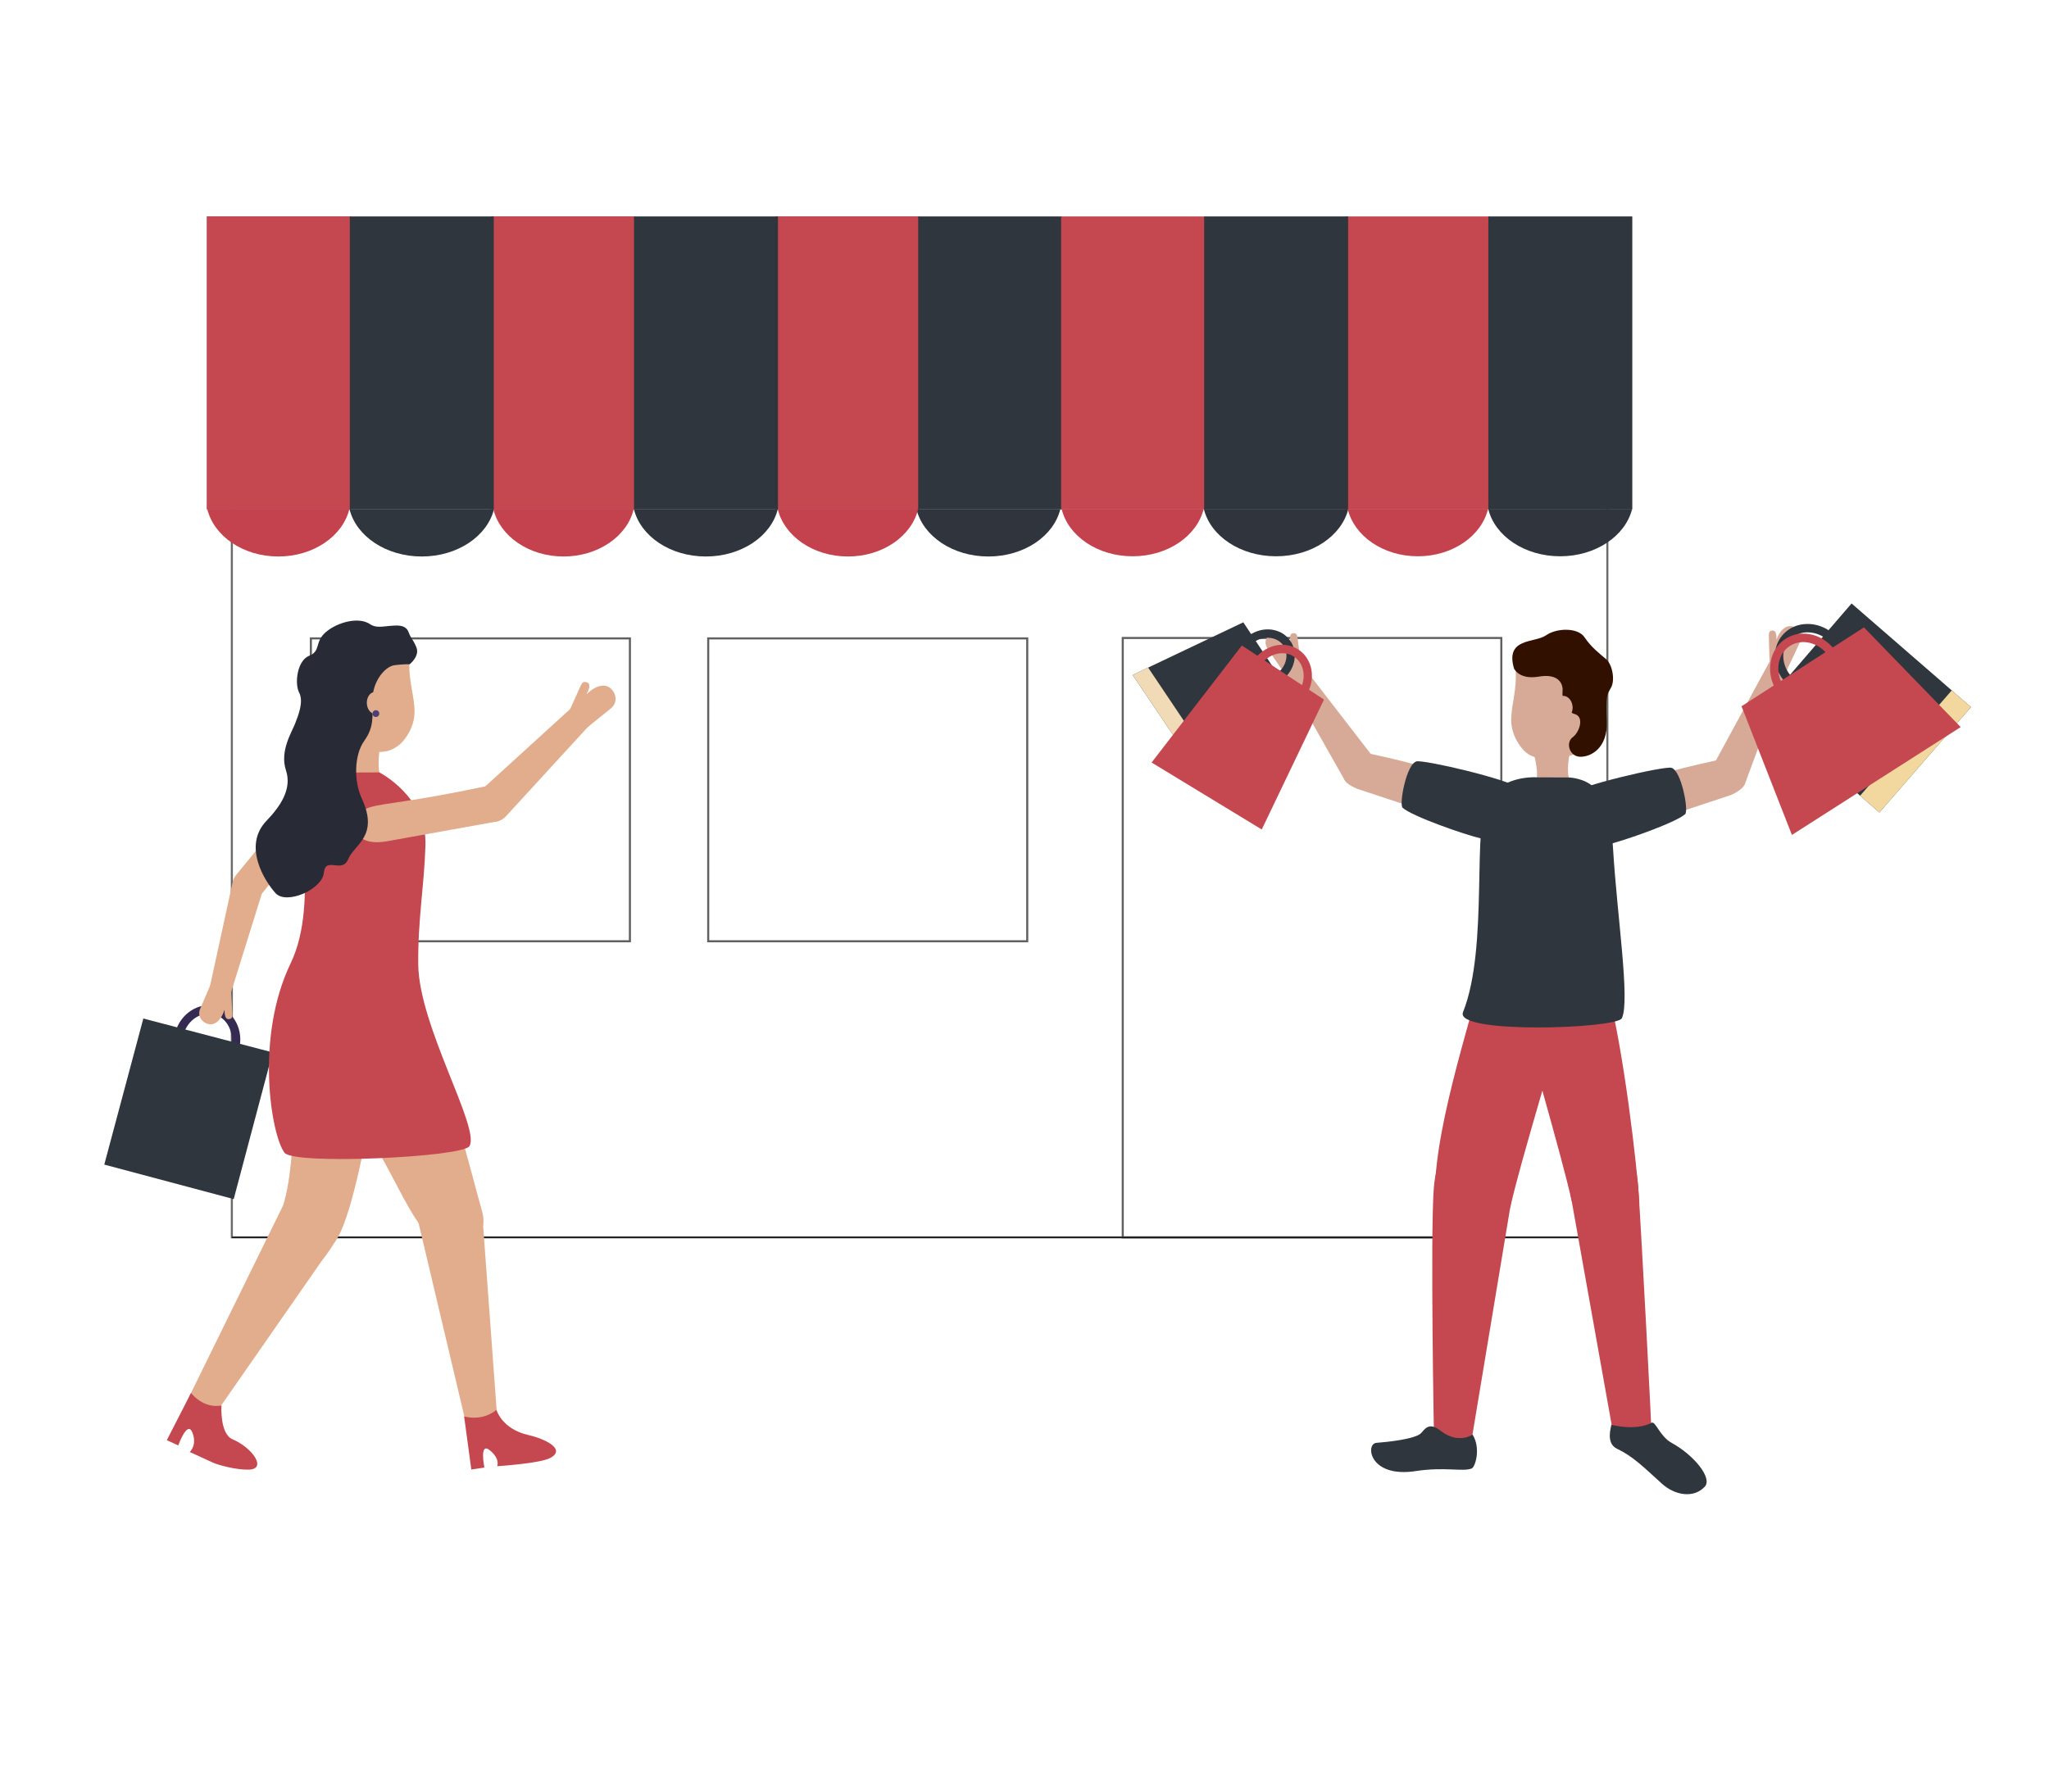 <?xml version="1.0" encoding="utf-8"?>
<!-- Generator: Adobe Illustrator 23.1.0, SVG Export Plug-In . SVG Version: 6.00 Build 0)  -->
<svg version="1.1" id="Capa_1" xmlns="http://www.w3.org/2000/svg" xmlns:xlink="http://www.w3.org/1999/xlink" x="0px" y="0px"
	 viewBox="0 0 1988.5 1739.2" style="enable-background:new 0 0 1988.5 1739.2;" xml:space="preserve">
<style type="text/css">
	.st0{fill:none;stroke:#6B6B6A;stroke-width:2;stroke-miterlimit:10;}
	.st1{fill:#8C418D;}
	.st2{fill:#C54850;}
	.st3{fill:#30363E;}
	.st4{fill:#C4424D;}
	.st5{fill:#30343D;}
	.st6{fill:none;stroke:#606060;stroke-width:2;stroke-miterlimit:10;}
	.st7{fill:none;stroke:#000000;stroke-miterlimit:10;}
	.st8{fill:#352A52;}
	.st9{fill:#E2AD8C;}
	.st10{fill:#282A35;}
	.st11{fill:#4D4075;}
	.st12{fill:#D7AA97;}
	.st13{fill:#311000;}
	.st14{fill:#F2D89F;}
	.st15{fill:#F1DAB6;}
</style>
<rect x="225" y="304.8" class="st0" width="1334.9" height="896.3"/>
<g>
	<g>
		<g>
			<g>
				<rect x="200.8" y="210.1" class="st1" width="139.7" height="284.4"/>
			</g>
			<g>
				<rect x="476.6" y="210.1" class="st1" width="139.7" height="284.4"/>
			</g>
			<g>
				<rect x="752.4" y="210.1" class="st1" width="139.7" height="284.4"/>
			</g>
		</g>
	</g>
	<rect x="200.8" y="210.1" class="st2" width="139.7" height="284.4"/>
	<rect x="476.6" y="210.1" class="st2" width="139.7" height="284.4"/>
	<rect x="752.4" y="210.1" class="st2" width="139.7" height="284.4"/>
	<g>
		<g>
			<g>
				<rect x="339.5" y="210.1" class="st3" width="139.7" height="284.4"/>
			</g>
			<g>
				<rect x="615.3" y="210.1" class="st3" width="139.7" height="284.4"/>
			</g>
			<g>
				<rect x="891.1" y="210.1" class="st3" width="139.7" height="284.4"/>
			</g>
		</g>
	</g>
	<path class="st4" d="M201.2,494.3c6.4,26.1,34.7,45.9,68.9,45.9c34.2,0,62.5-19.8,68.9-45.9H201.2z"/>
	<path class="st3" d="M339.2,494.3c6.4,26.1,35.3,45.9,70.1,45.9c34.8,0,63.6-19.8,70.1-45.9H339.2z"/>
	<path class="st4" d="M478.8,494.3c6.3,26.1,34.3,45.9,68.1,45.9c33.8,0,61.8-19.8,68.1-45.9H478.8z"/>
	<path class="st5" d="M615.2,494.3c6.4,26.1,35.1,45.9,69.8,45.9c34.7,0,63.4-19.8,69.8-45.9H615.2z"/>
	<path class="st5" d="M889.4,494.3c6.4,26.1,35.1,45.9,69.8,45.9c34.6,0,63.4-19.8,69.8-45.9H889.4z"/>
	<path class="st4" d="M754.8,494.3c6.3,26.1,34.3,45.9,68.1,45.9c33.8,0,61.8-19.8,68.1-45.9H754.8z"/>
	<rect x="1029.8" y="210.1" class="st2" width="139.7" height="284.3"/>
	<rect x="1305.7" y="210.1" class="st2" width="139.7" height="284.3"/>
	<rect x="1168.6" y="210.1" class="st3" width="139.7" height="284.3"/>
	<rect x="1444.4" y="210.1" class="st3" width="139.7" height="284.3"/>
	<path class="st4" d="M1030.3,494.1c6.3,26.2,34.7,45.9,68.9,45.9c34.2,0,62.5-19.8,68.9-45.9H1030.3z"/>
	<path class="st5" d="M1168.3,494.1c6.4,26.2,35.3,45.9,70.1,45.9c34.8,0,63.6-19.8,70.1-45.9H1168.3z"/>
	<path class="st4" d="M1307.9,494.1c6.3,26.2,34.3,45.9,68.1,45.9c33.8,0,61.8-19.8,68.1-45.9H1307.9z"/>
	<path class="st5" d="M1444.3,494.1c6.4,26.2,35.2,45.9,69.8,45.9c34.6,0,63.4-19.8,69.8-45.9H1444.3z"/>
</g>
<rect x="1089.6" y="619.3" class="st6" width="367.4" height="581.9"/>
<rect x="687.3" y="619.7" class="st6" width="309.6" height="294"/>
<g>
	<rect x="301.7" y="619.7" class="st6" width="309.6" height="294"/>
</g>
<line class="st7" x1="225" y1="1201.2" x2="1559.9" y2="1201.2"/>
<g>
	<g>
		<g>
			<path class="st8" d="M231.9,1019l-8-1.7c3.9-14.8-3.3-29.2-16-32.6c-12.6-3.3-26,5.5-29.9,19.7l-7.9-2.2
				c5.1-18.5,23-29.9,39.9-25.4C227.1,981.3,236.9,1000.2,231.9,1019z"/>
		</g>
		<g>
			<g>
				<polygon class="st3" points="226.8,1164 264.6,1021.6 139.1,988.7 101.2,1130.5 				"/>
			</g>
		</g>
	</g>
	<g>
		<g>
			<path class="st9" d="M234.5,870.3c-8.3-4.1-11-13.9-5.2-21.1l67.9-82.9c9-10.4,15.9-11.4,18.8-10.9c9.1,1.6,6.8,17,4.5,26
				c-2.9,11.1-13,21.5-17.9,27.8c-5.2,6.7-13.4,15-47.3,56.8C251,871.4,246.7,876.4,234.5,870.3z"/>
		</g>
	</g>
	<g>
		<g>
			<path class="st9" d="M203.9,956.8l21.9-100.6c2.1-8.1,10.4-13,18.5-10.8c8.1,2.1,13,10.4,10.9,18.6l-30.9,99
				C222.1,971,202.7,965.5,203.9,956.8z"/>
		</g>
	</g>
	<path class="st9" d="M221.5,989.3c-3-0.1-3.6-4.8-3.6-9.1c-3.9,12-10.6,15.1-15.6,13.9c-6.9-1.7-10.8-8.3-8.1-14.7
		c1.9-4.5,9.7-22.6,9.7-22.6c3.6-6.8,6.7-7.7,13.2-5.3c4.7,1.7,6.7,3.8,7.1,11.4c0.1,0.3,1.3,21.4,1.3,21.4
		C225.7,987.4,225,989.4,221.5,989.3z"/>
	<g>
		<g>
			<path class="st9" d="M209.1,1372.3L312,1224.3c38.8-49.5,20.6-68.1,4.5-75.6c-17.8-8.3-22.8-6.8-38.2,14.2l-95.1,193.7
				L209.1,1372.3z"/>
		</g>
	</g>
	<path class="st9" d="M378.2,961.8c0,0-27.6,213.3-53.7,244.3c-12.9,15.4-62.6,9-48.4-40.7c14.7-51.5,9.6-204.9,9.6-204.9
		L378.2,961.8z"/>
	<path class="st9" d="M402.3,691.1c0,14.1-8.5,26.5-14.2,31.4c-7,6-15.9,9.6-31.4,6c-33.1-7.6-48.9-25.4-48.9-60.7
		c0-35.2,13.1-58,46.1-58c13.3,0,44.7,1.9,43.4,30.6C396.4,662.4,402.3,675.1,402.3,691.1z"/>
	<path class="st9" d="M368.9,752.5c2.8,7.6-28.9,8-27.1,0c2.4-10.4,0-28.9,0-28.9h27.1C368.9,723.7,365.6,743.8,368.9,752.5z"/>
	<g>
		<g>
			<path class="st9" d="M483.1,1383.9L468.2,1181c-4.6-34.6-26.5-39.2-43.2-34.6c-18.4,5.1-21.3,25.7-19.9,36.1l48.6,205.4
				L483.1,1383.9z"/>
		</g>
	</g>
	<path class="st9" d="M467.9,1176.1c-10.4-37-41-159.2-62.4-196.2l-91.3,0.6c-2.8,8.5-14.8,71.5,23.4,100.7
		c38.4,29.3,59.4,117.3,91.7,126C429.3,1207.1,477.8,1211.6,467.9,1176.1z"/>
	<path class="st2" d="M405.9,936.5c-0.5-43.8,5.7-75.2,7-115.8c1.6-47.3-44.7-70.9-44.7-70.9l-26,0.1c0,0-22.6-5.1-44.8,16.4
		c-15,14.4,14.1,107.5-15.3,168.7c-34.7,72-19.1,166.4-6,184c8.9,12,172.8,4.4,179.5-6.4C466.3,1095.1,406.7,996.4,405.9,936.5z"/>
	<path class="st2" d="M450.4,1374.9c0,0,16.9,5.5,31.4-6.3c0,0,5.2,18.7,31.2,24.5c15.2,3.4,36.8,13.5,21.2,22.1
		c-9.7,5.4-51.7,8.1-51.7,8.1s3.2-7.1-7.2-15.5c-10.4-8.4-5.2,16.8-5.2,16.8l-12.7,1.9L450.4,1374.9z"/>
	<path class="st2" d="M185.4,1352.1c0,0,11.1,15.4,29.5,12.3c0,0-1.7,27.4,10.7,32.7c19.3,8.2,33.8,28.9,16,29.5
		c-12.5,0.4-30.4-4.6-35.7-7.1c-11.4-5.4-21.8-10-21.8-10s7.5-6.4,2.6-18.9c-4.9-12.4-13.7,12.5-13.7,12.5l-11.1-5.1L185.4,1352.1z"
		/>
	<g>
		<g>
			<path class="st9" d="M492,775.2c4.2,9.8-0.6,20.5-11.1,22.5l-106.2,19.1c-15.7,2.5-22.5-1.7-24.8-4.4c-6.9-8.1-4.3-25,9.5-28.9
				c15.6-4.4,36.5-4.4,110.9-20C478.3,762,485.8,760.9,492,775.2z"/>
		</g>
	</g>
	<g>
		<g>
			<g>
				<path class="st9" d="M571.6,704.5l-80.7,88c-6.7,7-17.8,7.2-24.8,0.5c-7-6.7-7.2-17.8-0.5-24.8l87.7-79.9
					C558.4,684.5,575.1,700.7,571.6,704.5z"/>
			</g>
		</g>
	</g>
	<path class="st9" d="M570.4,662.8c3,1.7,1.1,6.8-1.2,11.2c10.4-10.2,19-9.8,23.4-5.8c6.1,5.5,6.6,14.3,0.3,19.4
		c-4.4,3.6-22.1,17.9-22.1,17.9c-7.3,5-11,4.3-16.3-1.7c-3.8-4.3-4.9-7.5-1.2-15.4c0.1-0.4,10.2-22.7,10.2-22.7
		C565,662.5,566.7,660.8,570.4,662.8z"/>
	<path class="st10" d="M397.6,644.8c0,0,10-7.9,6.5-16.4c-3.5-8.5-4.9-7.6-7.7-15c-2.9-7.7-12.5-6.2-18.3-5.8
		c-5.8,0.4-13.2,2.3-18.8-1.6c-11.1-7.7-31.9-2-43.1,7.6c-11.2,9.7-4.5,18.3-16.2,23c-11.6,4.6-14.3,26.8-9.7,35.7
		c4.6,8.9-0.8,22-3.9,30.1c-3.1,8.1-15.1,26.7-8.9,45.3c6.2,18.6-5.9,35.5-19,49.2c-23.2,24.4-1.6,58.5,8.9,70.1
		c10.5,11.6,45.3-3.5,46.9-19.8c1.5-16.3,17.8,1.2,23.6-13.2c5.8-14.3,30.2-22.1,13.2-58.9c-7.8-16.9-7.4-42.2,2.3-55.8
		c9.7-13.6,8.1-23.2,8.1-40.3c0-17,11.6-31.8,21.3-33.3C392.7,644.5,397.6,644.8,397.6,644.8z"/>
	<path class="st9" d="M365.5,681.9c0.3,5.9,3.8,11.1-0.7,11.3c-4.6,0.2-8.5-4.4-8.8-10.3c-0.3-5.9,3.1-11,7.7-11.2
		C368.2,671.4,365.2,675.9,365.5,681.9z"/>
	<path class="st11" d="M368.1,692.7c0,1.8-1.5,3.3-3.3,3.3c-1.8,0-3.3-1.5-3.3-3.3c0-1.8,1.5-3.3,3.3-3.3
		C366.6,689.4,368.1,690.9,368.1,692.7z"/>
</g>
<g>
	<g>
		<g>
			<path class="st2" d="M1603.1,1397.8c-0.1-7.9-9.9-197.7-13.2-244.8c-4.6-66.8-42.6-61.2-55-48.8c-11.8,11.8-14.2,25.6-10.4,57.3
				l42.2,236.3H1603.1z"/>
		</g>
	</g>
	<path class="st2" d="M1469.3,959.3c12.5,48,46.6,163.9,55.8,205.7c4.6,20.9,67.6,30.2,65.8,1.7c-2.2-35.3-15.1-147.4-31-207.4
		H1469.3z"/>
	<g>
		<g>
			<path class="st2" d="M1391.7,1398.5c0,0-3.7-196.1-0.3-244.2c4.6-66.8,55.3-60.2,67.7-47.8c11.8,11.8,11.2,29.3,7.3,61
				l-38.5,231.7L1391.7,1398.5z"/>
		</g>
	</g>
	<path class="st2" d="M1523.8,964c-12.5,48-48.5,164.5-57.7,206.3c-4.6,20.9-60.6,43.1-68.6,22.1c-18.5-48.8,19.7-168.4,35.6-228.3
		H1523.8z"/>
	<path class="st3" d="M1429.1,1392.6c0,0-13.6,9.7-30.7-3.5c-9.7-7.5-13.8-4.7-18.9,1.7c-5.1,6.3-35.2,9.2-43.7,9.8
		c-11,0.8-7.1,34.4,38.2,27.4c28.3-4.3,45.7,0.9,54.2-2.5C1431.8,1424.1,1437.3,1405.7,1429.1,1392.6z"/>
	<path class="st3" d="M1622.4,1400.7c-11.6-6.3-15.8-21.6-19.6-19.6c-15.4,8.3-39,2-39,2c-0.1,1.8-5.8,17.9,5.4,23.2
		c15.7,7.5,25.9,17.9,43.6,33.9c12.8,11.6,31,14.4,41.6,3C1662.3,1434.8,1643.6,1412.3,1622.4,1400.7z"/>
	<path class="st12" d="M1466.6,699.8c0.2,13.7,8.6,25.8,14.2,30.5c6.9,5.8,15.3,7.1,30.8,5.6c32.3-3.3,47.5-25.4,47.1-59.8
		c-0.4-34.4-13.5-56.6-45.7-56.2c-13,0.2-43.7,2.4-42.1,30.4C1472.1,671.7,1466.4,684.2,1466.6,699.8z"/>
	<path class="st12" d="M1523.4,757.5c3.4,6.9-34.7,7.3-32.5,0c2.9-9.5-3.5-30-3.5-30l36,3.7C1523.4,731.2,1519.5,749.6,1523.4,757.5
		z"/>
	<path class="st3" d="M1574,988.4c-4.9,10.2-162.7,15.7-154.2-5.8c25.4-63.7,8-184.1,24.7-207.8c16.1-22.8,47.1-20.2,47.1-20.2
		l30.9,0.1c0,0,16.2,0.4,25.6,10.8c6.7,7.4,15.5,27.2,17.3,57.9C1569.3,889.2,1582.1,971.3,1574,988.4z"/>
	<g>
		<g>
			<path class="st12" d="M1304.5,741.1c-4.3,7.9-2.8,18.2,12.3,24.5l90,29.8c25.3,6.4,36.4-2.2,37.5-7.6
				c2.6-12.8-6.1-19.9-13.9-24.4c-20.4-11.6-50.5-20.9-101.9-32C1318.8,729.4,1310.9,729.5,1304.5,741.1z"/>
		</g>
	</g>
	<g>
		<g>
			<path class="st12" d="M1258.6,639l77.4,100.3c4.7,6.7,0.5,16.8-6.3,21.4c-6.7,4.7-17,5.4-24.1-2.3l-62-109.5
				C1239,642.2,1252.9,632.6,1258.6,639z"/>
		</g>
	</g>
	<g>
		<g>
			<path class="st3" d="M1474.8,765.5c12.1,11.4,4.4,32.5,1.2,38.9c-2.4,4.9-10.6,15.9-38.3,9.6c-16.2-3.7-67.4-21.6-76.5-29.9
				c-3.6-3.3,3.7-42.6,13.5-45C1381.6,737.3,1465.2,756.5,1474.8,765.5z"/>
		</g>
	</g>
	<path class="st12" d="M1254.3,614.8c-2.9,0.6-2.6,5.3-1.7,9.4c-6-10.8-13-12.5-17.6-10.4c-6.3,3-8.8,10-5,15.7
		c2.7,4,13.6,19.9,13.6,19.9c4.7,5.8,7.8,6.1,13.6,2.6c4.2-2.5,5.8-4.9,4.7-12.2c0-0.3-2.7-20.8-2.7-20.8
		C1258.8,615.9,1257.8,614.1,1254.3,614.8z"/>
	<g>
		<g>
			<path class="st12" d="M1692,747.3c4.3,7.9,2.8,18.2-12.3,24.5l-90,29.8c-25.3,6.4-36.4-2.2-37.5-7.6
				c-2.6-12.8,6.1-19.9,13.9-24.4c20.4-11.6,50.4-20.9,101.9-32C1677.7,735.6,1685.6,735.7,1692,747.3z"/>
		</g>
	</g>
	<g>
		<g>
			<path class="st12" d="M1720.4,636.6L1660,747.9c-3.6,7.4,2.2,16.6,9.6,20.2c7.4,3.6,17.6,2.6,23.4-6.1l43.7-118
				C1740.3,636.7,1725,629.4,1720.4,636.6z"/>
		</g>
	</g>
	<g>
		<g>
			<path class="st3" d="M1521.7,771.7c-12.1,11.4-4.4,32.5-1.2,38.9c2.4,4.9,10.6,15.9,38.4,9.6c16.2-3.7,67.4-21.6,76.5-29.9
				c3.6-3.3-3.7-42.6-13.4-45C1614.9,743.5,1531.3,762.7,1521.7,771.7z"/>
		</g>
	</g>
	<path class="st12" d="M1720.8,612.1c2.9,0.1,3.4,4.8,3.2,9c4.2-11.6,10.8-14.4,15.7-13c6.7,1.9,10.3,8.5,7.4,14.7
		c-2,4.4-10.2,21.8-10.2,21.8c-3.7,6.5-6.8,7.3-13.1,4.7c-4.5-1.8-6.4-3.9-6.6-11.3c-0.1-0.3-0.6-21-0.6-21
		C1716.6,613.8,1717.3,611.9,1720.8,612.1z"/>
	<path class="st13" d="M1469.3,648.9c0,0,4.8,11.2,24.1,7.9c19.3-3.3,23.7,7.1,23,14.1c-0.7,7,2.6,19.7,11.9,22.3
		c9.3,2.6,4.8,17.4-2.1,22.5c-6.9,5.1-3.3,18.6,7.2,18.9c10.5,0.3,27-8.4,25.9-34.4c-1.1-25.9,0.5-26,4.3-33c3.8-7,1.3-22.1-5-27.4
		c-6.2-5.3-14.4-11.5-20.8-21.1c-6.3-9.6-26.8-9.4-37.6-1.9C1489.6,624.3,1460.5,618.8,1469.3,648.9z"/>
	<path class="st12" d="M1516.8,685.8c0.9,5.7-1.4,11.4,3,10.6c4.4-0.7,7.2-6,6.2-11.7c-0.9-5.7-5.3-9.8-9.7-9.1
		C1512,676.4,1515.8,680.1,1516.8,685.8z"/>
	<g>
		<g>
			<path class="st3" d="M1738.2,666.2c-1,0-1.9-0.3-2.7-1c-14.9-13.2-17.4-35.1-5.5-48.8c5.9-6.8,14.3-10.6,23.7-10.7
				c9.2-0.2,18.3,3.3,25.6,9.6c1.7,1.4,2,4.1,0.6,5.8c-1.4,1.7-3.8,2.1-5.5,0.7c-0.1,0-0.3-0.2-0.3-0.3c-5.9-5.1-13-7.7-20.2-7.7
				c-7.1,0.1-13.3,2.9-17.7,7.9c-9,10.3-6.8,27.1,4.7,37.3c1.7,1.5,1.8,4.1,0.3,5.8C1740.5,665.7,1739.3,666.2,1738.2,666.2z"/>
		</g>
		<g>
			<polygon class="st3" points="1912.8,686.4 1796.9,585.8 1708.6,688.2 1823.9,788.7 			"/>
		</g>
		<g>
			<polygon class="st14" points="1805.2,772.4 1823.9,788.7 1912.8,686.4 1894.1,670.2 			"/>
		</g>
	</g>
	<g>
		<g>
			<g>
				<path class="st2" d="M1727.5,672.3c-1.4,0-2.7-0.7-3.5-1.9c-11-17.6-7-40.1,8.8-50.3c16-10.3,38.3-4.3,49.5,13.4l-3.3,2.5
					l-3.4,2.2c-9-14.1-26.2-19-38.5-11.2c-12.1,7.8-14.9,25.3-6.3,39.1c1.2,1.9,0.6,4.4-1.3,5.6
					C1729,672.1,1728.2,672.3,1727.5,672.3z"/>
			</g>
		</g>
		<g>
			<polygon class="st2" points="1902.8,705.8 1808.9,609 1690.1,685.6 1739,810.5 			"/>
		</g>
	</g>
	<g>
		<g>
			<path class="st3" d="M1240.9,661.8c-1.3,0-2.6-0.6-3.4-1.8c-1.3-1.9-0.8-4.4,1.1-5.7c9.6-6.6,12.8-19,7-27.5
				c-2.8-4.1-7.2-6.8-12.5-7.5c-5.4-0.8-11.1,0.6-15.9,3.9c-1.9,1.3-4.5,0.8-5.8-1c-1.3-1.9-0.9-4.3,1-5.6
				c6.7-4.5,14.4-6.4,21.8-5.4c7.6,1.1,14,5,18.1,11c8.3,12.2,4.1,29.6-9.2,38.8C1242.5,661.5,1241.7,661.8,1240.9,661.8z"/>
		</g>
		<polygon class="st3" points="1234.6,646.3 1206.6,604.1 1099.2,655.2 1162.3,749 		"/>
		<polygon class="st15" points="1172.4,734.7 1162.3,749 1099.2,655.2 1114.2,648 		"/>
		<g>
			<path class="st2" d="M1264,677.3c-0.8,0-1.5-0.2-2.2-0.7c-1.9-1.2-2.4-3.8-1.2-5.6c7.6-11.7,5.5-26.7-4.7-33.5
				c-4.9-3.3-11-4.2-17.2-2.7c-6.3,1.6-11.9,5.7-15.7,11.4c-1.2,1.8-3.8,2.5-5.7,1.3c-1.9-1.2-2.5-3.5-1.4-5.4
				c0-0.1,0.2-0.4,0.3-0.4c4.9-7.4,12.2-12.6,20.4-14.8c8.4-2.2,16.8-0.8,23.7,3.8c13.9,9.3,17.1,29.4,7,44.7
				C1266.7,676.6,1265.4,677.3,1264,677.3z"/>
		</g>
		<polygon class="st2" points="1205.2,626.6 1117.6,740.2 1224.5,805.2 1284.9,679.1 		"/>
	</g>
</g>
</svg>
